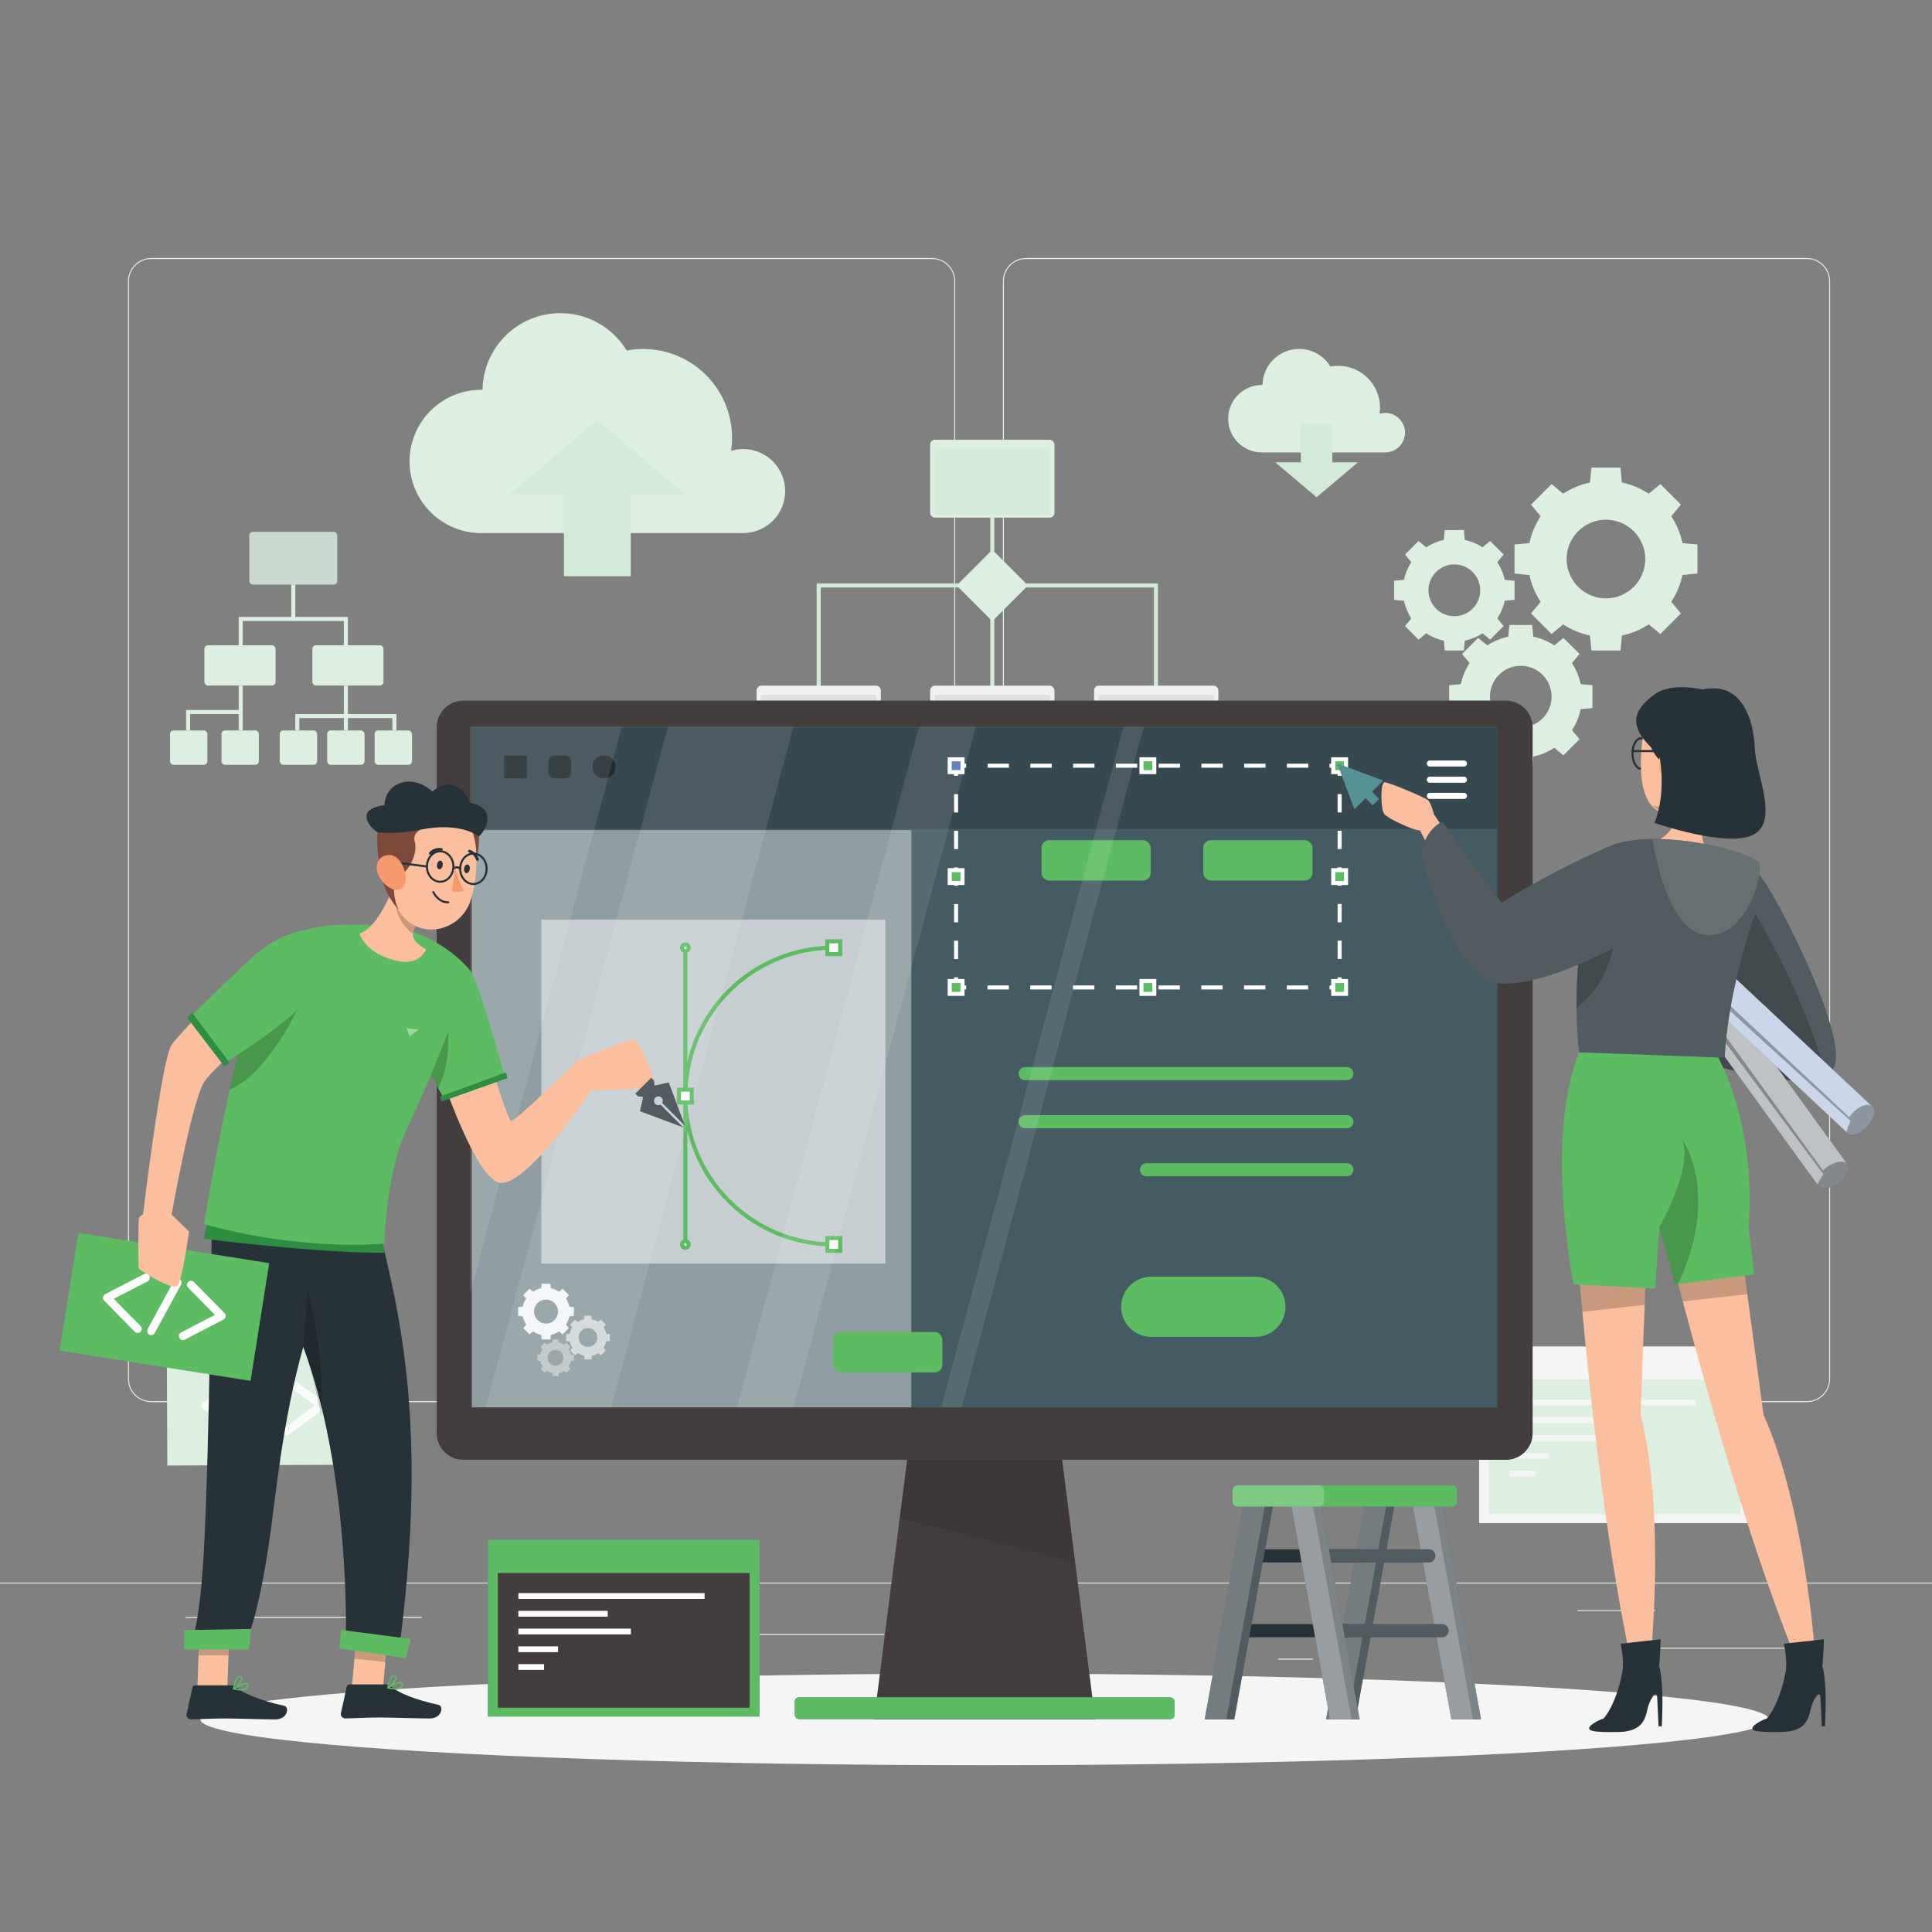 <?xml version="1.0" encoding="UTF-8"?>
<svg id="Layer_1" data-name="Layer 1" xmlns="http://www.w3.org/2000/svg" viewBox="0 0 694 694">
  <rect x="0" y="0" width="694" height="694" fill="#808080" stroke="none"/>
  <defs>
    <style>
      .cls-1, .cls-2 {
        opacity: .1;
      }

      .cls-3 {
        fill: #ebebeb;
      }

      .cls-4 {
        fill: #f7996e;
      }

      .cls-5 {
        fill: #f5f5f5;
      }

      .cls-6 {
        fill: #fbbf9e;
      }

      .cls-7 {
        fill: #fafbfb;
      }

      .cls-8, .cls-9, .cls-10, .cls-11, .cls-12, .cls-13, .cls-14, .cls-15, .cls-16, .cls-17, .cls-18 {
        fill: #fff;
      }

      .cls-19 {
        fill: #f1f0f0;
      }

      .cls-20 {
        fill: #fbb474;
      }

      .cls-21 {
        fill: #ce7a63;
      }

      .cls-22, .cls-23 {
        fill: #ddefe1;
      }

      .cls-24 {
        fill: #e0e0e0;
      }

      .cls-25 {
        fill: #d3ead8;
      }

      .cls-26 {
        fill: #443d3e;
      }

      .cls-27 {
        fill: #2c8d43;
      }

      .cls-28 {
        fill: #263238;
      }

      .cls-29 {
        fill: #5cbc61;
      }

      .cls-30 {
        fill: #455b64;
      }

      .cls-31, .cls-32, .cls-33 {
        fill: #5dbc62;
      }

      .cls-34, .cls-35 {
        fill: #5274b8;
      }

      .cls-36 {
        stroke: #263238;
        stroke-width: .73px;
      }

      .cls-36, .cls-37, .cls-38, .cls-39, .cls-40, .cls-41, .cls-42, .cls-43 {
        fill: none;
      }

      .cls-36, .cls-37, .cls-43 {
        stroke-linecap: round;
        stroke-linejoin: round;
      }

      .cls-9, .cls-10, .cls-2, .cls-11, .cls-44, .cls-45, .cls-46 {
        isolation: isolate;
      }

      .cls-9, .cls-12, .cls-45 {
        opacity: .2;
      }

      .cls-10, .cls-44 {
        opacity: .3;
      }

      .cls-37 {
        stroke-width: 2.91px;
      }

      .cls-37, .cls-38, .cls-39, .cls-42, .cls-43, .cls-33, .cls-35 {
        stroke: #fff;
      }

      .cls-38 {
        stroke-dasharray: 0 0 7.68 7.68;
      }

      .cls-38, .cls-39, .cls-40, .cls-41, .cls-42, .cls-13, .cls-33, .cls-35 {
        stroke-miterlimit: 10;
        stroke-width: 1.45px;
      }

      .cls-11, .cls-46, .cls-32, .cls-18 {
        opacity: .4;
      }

      .cls-40 {
        stroke: #d3ead8;
      }

      .cls-41, .cls-13 {
        stroke: #5dbc62;
      }

      .cls-42 {
        stroke-dasharray: 0 0 6.58 6.58;
      }

      .cls-43 {
        stroke-width: 2.18px;
      }

      .cls-14 {
        opacity: .6;
      }

      .cls-15 {
        opacity: .5;
      }

      .cls-16 {
        opacity: .9;
      }

      .cls-23 {
        opacity: .8;
      }

      .cls-17 {
        opacity: .7;
      }
    </style>
  </defs>
  <g>
    <rect class="cls-25" x="-9.55" y="568.47" width="726.5" height=".36"/>
    <rect class="cls-25" x="596.03" y="591.86" width="48.13" height=".36"/>
    <rect class="cls-3" x="459.08" y="595.8" width="12.63" height=".36"/>
    <rect class="cls-25" x="566.69" y="578.36" width="27.89" height=".36"/>
    <rect class="cls-3" x="66.67" y="580.81" width="62.76" height=".36"/>
    <rect class="cls-3" x="142.37" y="580.81" width="9.2" height=".36"/>
    <rect class="cls-3" x="181.48" y="586.94" width="136.11" height=".36"/>
    <path class="cls-22" d="M334.83,503.67H54.26c-4.57,0-8.29-3.72-8.29-8.29V100.98c0-4.57,3.72-8.29,8.29-8.29H334.83c4.57,0,8.29,3.72,8.29,8.29V495.37c0,4.57-3.72,8.29-8.29,8.29ZM54.26,93.05c-4.37,0-7.93,3.56-7.93,7.93V495.37c0,4.37,3.56,7.93,7.93,7.93H334.83c4.37,0,7.93-3.56,7.93-7.93V100.98c0-4.37-3.56-7.93-7.93-7.93H54.26Z"/>
    <path class="cls-22" d="M649.11,503.67H368.54c-4.57,0-8.29-3.72-8.29-8.29V100.98c0-4.57,3.72-8.29,8.29-8.29h280.57c4.57,0,8.29,3.72,8.29,8.29V495.37c0,4.57-3.72,8.29-8.29,8.29ZM368.54,93.05c-4.37,0-7.93,3.56-7.93,7.93V495.37c0,4.37,3.56,7.93,7.93,7.93h280.57c4.37,0,7.93-3.56,7.93-7.93V100.98c0-4.37-3.56-7.93-7.93-7.93H368.54Z"/>
  </g>
  <g>
    <g>
      <path class="cls-22" d="M504.71,155.43c0-3.92-3.18-7.11-7.11-7.11-.71,0-1.39,.11-2.04,.3,.1-.71,.16-1.44,.16-2.18,0-8.31-6.74-15.05-15.05-15.05-.95,0-1.87,.09-2.77,.26-2.31-3.78-6.47-6.32-11.23-6.32-7.2,0-13.05,5.79-13.16,12.97-.07,0-.15-.01-.22-.01-6.69,0-12.12,5.43-12.12,12.12s5.43,12.12,12.12,12.12h44.5c3.83-.12,6.91-3.25,6.91-7.11Z"/>
      <polygon class="cls-25" points="478.59 166.07 478.59 152.21 467.29 152.21 467.29 166.07 458.09 166.07 472.94 178.61 487.79 166.07 478.59 166.07"/>
    </g>
    <g>
      <path class="cls-22" d="M282.04,176.39c0-8.33-6.76-15.09-15.09-15.09-1.51,0-2.96,.23-4.33,.64,.22-1.51,.34-3.06,.34-4.63,0-17.65-14.31-31.95-31.95-31.95-2.01,0-3.98,.19-5.89,.55-4.91-8.04-13.74-13.42-23.85-13.42-15.3,0-27.71,12.29-27.94,27.54-.16,0-.31-.02-.47-.02-14.22,0-25.74,11.52-25.74,25.74s11.52,25.74,25.74,25.74h94.53l-.02-.02c8.14-.23,14.67-6.88,14.67-15.07Z"/>
      <polygon class="cls-25" points="202.58 177.56 202.58 206.98 226.58 206.98 226.58 177.56 246.11 177.56 214.58 150.91 183.04 177.56 202.58 177.56"/>
    </g>
    <g>
      <polyline class="cls-40" points="294.08 249.87 294.08 210.31 415.24 210.31 415.24 249.47"/>
      <line class="cls-40" x1="356.45" y1="173.03" x2="356.45" y2="249.76"/>
      <g>
        <rect class="cls-22" x="334.12" y="157.95" width="44.66" height="27.98" rx="1.72" ry="1.72"/>
        <rect class="cls-25" x="335.66" y="161.24" width="41.58" height="23.57" rx=".61" ry=".61"/>
      </g>
      <g>
        <path class="cls-19" d="M273.48,246.29h41.21c.95,0,1.72,.77,1.72,1.72v24.53c0,.95-.77,1.72-1.72,1.72h-41.21c-.95,0-1.72-.77-1.72-1.72v-24.53c0-.95,.77-1.72,1.72-1.72Z"/>
        <rect class="cls-24" x="273.29" y="249.57" width="41.58" height="23.57" rx=".61" ry=".61"/>
      </g>
      <g>
        <rect class="cls-19" x="334.12" y="246.29" width="44.66" height="27.98" rx="1.72" ry="1.72"/>
        <rect class="cls-24" x="335.66" y="249.57" width="41.58" height="23.57" rx=".61" ry=".61"/>
      </g>
      <g>
        <rect class="cls-19" x="393" y="246.29" width="44.66" height="27.98" rx="1.72" ry="1.72"/>
        <rect class="cls-24" x="394.55" y="249.57" width="41.58" height="23.57" rx=".61" ry=".61"/>
      </g>
      <rect class="cls-22" x="347.38" y="201.24" width="18.14" height="18.14" rx="1.17" ry="1.17" transform="translate(-44.31 313.65) rotate(-45)"/>
    </g>
    <g>
      <rect class="cls-23" x="89.55" y="191.05" width="31.6" height="18.94" rx="1.27" ry="1.27"/>
      <rect class="cls-22" x="73.42" y="231.79" width="25.56" height="14.46" rx="1.27" ry="1.27"/>
      <rect class="cls-22" x="112.2" y="231.79" width="25.56" height="14.46" rx="1.27" ry="1.27"/>
      <g>
        <rect class="cls-22" x="100.5" y="262.38" width="13.42" height="12.35" rx="1.27" ry="1.27"/>
        <rect class="cls-22" x="117.53" y="262.38" width="13.42" height="12.35" rx="1.27" ry="1.27"/>
        <rect class="cls-22" x="134.57" y="262.38" width="13.42" height="12.35" rx="1.27" ry="1.27"/>
      </g>
      <rect class="cls-22" x="61.07" y="262.38" width="13.42" height="12.35" rx="1.27" ry="1.27"/>
      <rect class="cls-22" x="79.56" y="262.38" width="13.42" height="12.35" rx="1.27" ry="1.27"/>
      <g>
        <polygon class="cls-22" points="123.51 231.79 124.97 231.79 124.97 221.62 106.08 221.62 106.08 209.99 104.63 209.99 104.63 221.62 85.74 221.62 85.74 231.79 87.19 231.79 87.19 223.07 123.51 223.07 123.51 231.79"/>
        <polygon class="cls-22" points="85.74 255.04 66.85 255.04 66.85 262.3 68.3 262.3 68.3 256.49 85.74 256.49 85.74 262.3 87.19 262.3 87.19 246.32 85.74 246.32 85.74 255.04"/>
        <polygon class="cls-22" points="124.97 256.49 124.97 246.32 123.51 246.32 123.51 256.49 106.08 256.49 106.08 262.3 107.53 262.3 107.53 257.94 123.51 257.94 123.51 262.3 124.97 262.3 124.97 257.94 140.95 257.94 140.95 262.3 142.4 262.3 142.4 256.49 124.97 256.49"/>
      </g>
    </g>
    <g>
      <path class="cls-22" d="M544.03,195.6v10.44l5.37,.51c.73,3.5,2.11,6.75,4.01,9.64l-3.45,4.17,7.38,7.38,4.17-3.45c2.89,1.9,6.14,3.28,9.64,4.01l.51,5.37h10.44l.51-5.38c3.5-.73,6.75-2.11,9.64-4.01l4.17,3.45,7.38-7.38-3.45-4.17c1.9-2.89,3.28-6.14,4.01-9.64l5.38-.51v-10.44l-5.38-.51c-.73-3.5-2.11-6.75-4.01-9.64l3.45-4.17-7.38-7.38-4.17,3.45c-2.89-1.9-6.14-3.28-9.64-4.01l-.51-5.37h-10.44l-.51,5.37c-3.5,.73-6.75,2.11-9.64,4.01l-4.17-3.45-7.38,7.38,3.45,4.17c-1.9,2.89-3.28,6.14-4.01,9.64l-5.37,.51Zm32.85-8.91c7.8,0,14.13,6.33,14.13,14.13s-6.33,14.13-14.13,14.13-14.13-6.33-14.13-14.13,6.33-14.13,14.13-14.13Z"/>
      <path class="cls-22" d="M550.77,271.76c2.74-.57,5.29-1.66,7.56-3.14l3.27,2.71,5.78-5.78-2.71-3.27c1.49-2.26,2.57-4.81,3.14-7.55l4.21-.4v-8.18l-4.21-.4c-.57-2.74-1.66-5.29-3.14-7.56l2.71-3.27-5.78-5.78-3.27,2.71c-2.26-1.49-4.81-2.57-7.56-3.14l-.4-4.21h-8.18l-.4,4.21c-2.74,.57-5.29,1.66-7.55,3.14l-3.27-2.71-5.78,5.78,2.71,3.27c-1.49,2.26-2.57,4.81-3.14,7.56l-4.21,.4v8.18l4.21,.4c.57,2.74,1.66,5.29,3.14,7.56l-2.71,3.27,5.78,5.78,3.27-2.71c2.26,1.49,4.81,2.57,7.55,3.14l.4,4.21h8.18l.4-4.21Zm-15.56-21.53c0-6.11,4.96-11.07,11.07-11.07s11.07,4.96,11.07,11.07-4.96,11.07-11.07,11.07-11.07-4.96-11.07-11.07Z"/>
      <path class="cls-22" d="M532.53,227.49l2.74,2.27,4.86-4.86-2.27-2.74c1.25-1.9,2.16-4.04,2.64-6.35l3.54-.33v-6.87l-3.54-.33c-.48-2.3-1.39-4.44-2.64-6.35l2.27-2.74-4.86-4.86-2.74,2.27c-1.9-1.25-4.04-2.16-6.35-2.64l-.33-3.54h-6.87s-.33,3.54-.33,3.54c-2.3,.48-4.44,1.39-6.35,2.64l-2.74-2.27-4.86,4.86,2.27,2.74c-1.25,1.9-2.16,4.04-2.64,6.35l-3.54,.33v6.87l3.54,.33c.48,2.3,1.39,4.44,2.64,6.35l-2.27,2.74,4.86,4.86,2.74-2.27c1.9,1.25,4.04,2.16,6.35,2.64l.33,3.54h6.87l.33-3.54c2.3-.48,4.44-1.39,6.35-2.64Zm-19.41-15.44c0-5.14,4.16-9.3,9.3-9.3s9.3,4.16,9.3,9.3-4.16,9.3-9.3,9.3-9.3-4.16-9.3-9.3Z"/>
    </g>
    <g>
      <rect class="cls-5" x="531.31" y="483.66" width="97.57" height="63.46"/>
      <rect class="cls-22" x="534.88" y="495.56" width="90.43" height="48.39"/>
      <g>
        <rect class="cls-5" x="542.25" y="502.79" width="66.89" height="2.08"/>
        <rect class="cls-5" x="542.25" y="509.16" width="32.09" height="2.08"/>
        <rect class="cls-5" x="542.25" y="515.54" width="40.42" height="2.08"/>
        <rect class="cls-5" x="542.25" y="521.91" width="14.25" height="2.08"/>
        <rect class="cls-5" x="542.25" y="528.29" width="9.23" height="2.08"/>
      </g>
    </g>
    <g>
      <rect class="cls-22" x="60.02" y="483.46" width="69.43" height="42.82" transform="translate(-2.3 .44) rotate(-.26)"/>
      <g>
        <path class="cls-7" d="M86.55,515.67c-.3,0-.6-.09-.86-.28l-12.67-9.25c-.37-.27-.59-.71-.6-1.17,0-.46,.22-.9,.59-1.17l12.58-9.37c.64-.48,1.55-.34,2.03,.3,.48,.64,.35,1.56-.3,2.03l-11,8.19,11.08,8.09c.65,.47,.79,1.38,.32,2.03-.28,.39-.73,.6-1.17,.6Z"/>
        <path class="cls-7" d="M102.99,515.6c-.44,0-.88-.2-1.17-.58-.48-.64-.35-1.56,.3-2.03l11-8.19-11.08-8.09c-.65-.47-.79-1.38-.32-2.03,.47-.65,1.38-.79,2.03-.32l12.67,9.25c.37,.27,.59,.71,.6,1.17s-.21,.9-.59,1.17l-12.58,9.37c-.26,.19-.56,.29-.87,.29Z"/>
        <path class="cls-7" d="M91.47,515.65c-.16,0-.32-.03-.48-.08-.76-.27-1.16-1.09-.89-1.85l6.53-18.65c.26-.76,1.09-1.16,1.85-.89,.76,.27,1.16,1.09,.89,1.85l-6.53,18.65c-.21,.6-.77,.97-1.37,.97Z"/>
      </g>
    </g>
  </g>
  <ellipse id="_Path_" data-name="&amp;lt;Path&amp;gt;" class="cls-5" cx="353.7" cy="617.64" rx="281.72" ry="16.45"/>
  <g>
    <g>
      <polygon class="cls-28" points="476.31 617.64 486.98 617.64 501.51 537.37 490.84 537.37 476.31 617.64"/>
      <polygon class="cls-12" points="476.31 617.64 486.98 617.64 501.51 537.37 490.84 537.37 476.31 617.64"/>
      <polygon class="cls-12" points="476.31 617.64 484.07 617.64 498.6 537.37 490.84 537.37 476.31 617.64"/>
    </g>
    <path class="cls-28" d="M446.24,561.25h42.71c1.3,0,2.36-1.06,2.36-2.36h0c0-1.3-1.06-2.36-2.36-2.36h-42.71c-1.3,0-2.36,1.06-2.36,2.36h0c0,1.3,1.06,2.36,2.36,2.36Z"/>
    <path class="cls-28" d="M441.5,588.13h42.71c1.3,0,2.36-1.06,2.36-2.36h0c0-1.3-1.06-2.36-2.36-2.36h-42.71c-1.3,0-2.36,1.06-2.36,2.36h0c0,1.3,1.06,2.36,2.36,2.36Z"/>
    <g>
      <polygon class="cls-28" points="432.72 617.64 443.39 617.64 457.92 537.37 447.25 537.37 432.72 617.64"/>
      <polygon class="cls-12" points="432.72 617.64 443.39 617.64 457.92 537.37 447.25 537.37 432.72 617.64"/>
      <polygon class="cls-12" points="432.72 617.64 440.48 617.64 455.01 537.37 447.25 537.37 432.72 617.64"/>
    </g>
    <g>
      <polygon class="cls-28" points="532.02 617.64 521.35 617.64 506.82 537.37 517.49 537.37 532.02 617.64"/>
      <polygon class="cls-18" points="532.02 617.64 521.35 617.64 506.82 537.37 517.49 537.37 532.02 617.64"/>
      <polygon class="cls-12" points="529.11 617.64 521.35 617.64 506.82 537.37 514.58 537.37 529.11 617.64"/>
    </g>
    <path class="cls-28" d="M513.26,561.25h-42.71c-1.3,0-2.36-1.06-2.36-2.36h0c0-1.3,1.06-2.36,2.36-2.36h42.71c1.3,0,2.36,1.06,2.36,2.36h0c0,1.3-1.06,2.36-2.36,2.36Z"/>
    <path class="cls-28" d="M518.01,588.13h-42.71c-1.3,0-2.36-1.06-2.36-2.36h0c0-1.3,1.06-2.36,2.36-2.36h42.71c1.3,0,2.36,1.06,2.36,2.36h0c0,1.3-1.06,2.36-2.36,2.36Z"/>
    <path class="cls-12" d="M513.26,561.25h-42.71c-1.3,0-2.36-1.06-2.36-2.36h0c0-1.3,1.06-2.36,2.36-2.36h42.71c1.3,0,2.36,1.06,2.36,2.36h0c0,1.3-1.06,2.36-2.36,2.36Z"/>
    <path class="cls-12" d="M518.01,588.13h-42.71c-1.3,0-2.36-1.06-2.36-2.36h0c0-1.3,1.06-2.36,2.36-2.36h42.71c1.3,0,2.36,1.06,2.36,2.36h0c0,1.3-1.06,2.36-2.36,2.36Z"/>
    <g>
      <polygon class="cls-28" points="488.43 617.64 477.76 617.64 463.23 537.37 473.9 537.37 488.43 617.64"/>
      <polygon class="cls-18" points="488.43 617.64 477.76 617.64 463.23 537.37 473.9 537.37 488.43 617.64"/>
      <polygon class="cls-12" points="485.52 617.64 477.76 617.64 463.23 537.37 470.99 537.37 485.52 617.64"/>
    </g>
    <g>
      <path class="cls-31" d="M444.5,533.54h77.15c.95,0,1.72,.77,1.72,1.72v4.21c0,.95-.77,1.72-1.72,1.72h-77.15c-.95,0-1.72-.77-1.72-1.72v-4.21c0-.95,.77-1.72,1.72-1.72Z"/>
      <path class="cls-12" d="M444.5,533.54h29.33c.95,0,1.72,.77,1.72,1.72v4.21c0,.95-.77,1.72-1.72,1.72h-29.33c-.95,0-1.72-.77-1.72-1.72v-4.21c0-.95,.77-1.72,1.72-1.72Z"/>
    </g>
  </g>
  <g>
    <g>
      <rect class="cls-34" x="175.27" y="553.14" width="97.57" height="63.46"/>
      <rect class="cls-31" x="175.27" y="553.14" width="97.57" height="63.46"/>
    </g>
    <rect class="cls-26" x="178.84" y="565.04" width="90.43" height="48.39"/>
    <g>
      <rect class="cls-8" x="186.21" y="572.27" width="66.89" height="2.08"/>
      <rect class="cls-8" x="186.21" y="578.64" width="32.09" height="2.08"/>
      <rect class="cls-8" x="186.21" y="585.02" width="40.42" height="2.08"/>
      <rect class="cls-8" x="186.21" y="591.39" width="14.25" height="2.08"/>
      <rect class="cls-8" x="186.21" y="597.77" width="9.23" height="2.08"/>
    </g>
  </g>
  <g>
    <g>
      <polygon class="cls-26" points="393.41 617.64 313.98 617.64 327.43 512.05 379.96 512.05 393.41 617.64"/>
      <polygon class="cls-2" points="386.23 561.25 323.19 545.4 327.44 512.05 379.96 512.05 386.23 561.25"/>
    </g>
    <g>
      <path class="cls-34" d="M540.94,251.69H166.45c-5.29,0-9.58,4.29-9.58,9.58v253.52c0,5.29,4.29,9.58,9.58,9.58h374.49c5.29,0,9.58-4.29,9.58-9.58v-253.52c0-5.29-4.29-9.58-9.58-9.58Z"/>
      <path class="cls-26" d="M540.94,251.69H166.45c-5.29,0-9.58,4.29-9.58,9.58v253.52c0,5.29,4.29,9.58,9.58,9.58h374.49c5.29,0,9.58-4.29,9.58-9.58v-253.52c0-5.29-4.29-9.58-9.58-9.58Z"/>
    </g>
    <rect class="cls-30" x="169.48" y="261.07" width="368.44" height="244.47"/>
    <g>
      <rect class="cls-34" x="285.49" y="609.71" width="136.42" height="7.81" rx="1.51" ry="1.51"/>
      <rect class="cls-31" x="285.49" y="609.71" width="136.42" height="7.81" rx="1.51" ry="1.51"/>
    </g>
    <g>
      <rect class="cls-45" x="169.48" y="261.31" width="368.44" height="36.44"/>
      <rect class="cls-18" x="169.48" y="298.18" width="157.89" height="207.37"/>
      <g>
        <g>
          <polyline class="cls-39" points="481.22 351.07 481.22 354.71 477.59 354.71"/>
          <line class="cls-38" x1="469.91" y1="354.71" x2="350.91" y2="354.71"/>
          <polyline class="cls-39" points="347.07 354.71 343.44 354.71 343.44 351.07"/>
          <line class="cls-42" x1="343.44" y1="344.49" x2="343.44" y2="281.97"/>
          <polyline class="cls-39" points="343.44 278.68 343.44 275.05 347.07 275.05"/>
          <line class="cls-38" x1="354.75" y1="275.05" x2="473.75" y2="275.05"/>
          <polyline class="cls-39" points="477.59 275.05 481.22 275.05 481.22 278.68"/>
          <line class="cls-42" x1="481.22" y1="285.26" x2="481.22" y2="347.78"/>
        </g>
        <g>
          <rect class="cls-33" x="478.91" y="272.75" width="4.61" height="4.61"/>
          <rect class="cls-33" x="478.91" y="352.4" width="4.61" height="4.61"/>
          <rect class="cls-35" x="341.14" y="272.75" width="4.61" height="4.61"/>
          <rect class="cls-33" x="341.14" y="352.4" width="4.61" height="4.61"/>
        </g>
        <g>
          <rect class="cls-33" x="410.03" y="272.75" width="4.61" height="4.61"/>
          <rect class="cls-33" x="410.03" y="352.4" width="4.61" height="4.61"/>
        </g>
        <g>
          <rect class="cls-33" x="478.91" y="312.57" width="4.61" height="4.61"/>
          <rect class="cls-33" x="341.14" y="312.57" width="4.61" height="4.61"/>
        </g>
      </g>
      <rect class="cls-31" x="432.24" y="301.8" width="39.22" height="14.51" rx="2.75" ry="2.75"/>
      <rect class="cls-31" x="374.12" y="301.8" width="39.22" height="14.51" rx="2.75" ry="2.75"/>
      <rect class="cls-31" x="299.29" y="478.47" width="39.22" height="14.51" rx="2.75" ry="2.75"/>
      <g>
        <line class="cls-43" x1="513.61" y1="274.26" x2="525.87" y2="274.26"/>
        <line class="cls-43" x1="513.61" y1="280.08" x2="525.87" y2="280.08"/>
        <line class="cls-43" x1="513.61" y1="285.89" x2="525.87" y2="285.89"/>
      </g>
      <rect class="cls-15" x="194.46" y="330.32" width="123.58" height="123.58"/>
      <g>
        <line class="cls-41" x1="246.19" y1="340.43" x2="246.19" y2="447.02"/>
        <path class="cls-41" d="M299.49,447.02h0c-29.43,0-53.3-23.86-53.3-53.3h0c0-29.44,23.86-53.3,53.3-53.3h0"/>
        <rect class="cls-13" x="297.19" y="338.13" width="4.61" height="4.61"/>
        <rect class="cls-13" x="297.19" y="444.72" width="4.61" height="4.61"/>
        <rect class="cls-13" x="243.89" y="391.42" width="4.61" height="4.61"/>
        <path class="cls-13" d="M247.39,340.43c0,.66-.53,1.19-1.19,1.19s-1.19-.53-1.19-1.19,.53-1.19,1.19-1.19,1.19,.53,1.19,1.19Z"/>
        <path class="cls-13" d="M247.39,447.02c0,.66-.53,1.19-1.19,1.19s-1.19-.53-1.19-1.19,.53-1.19,1.19-1.19,1.19,.53,1.19,1.19Z"/>
      </g>
      <path class="cls-31" d="M450.95,480.23h-37.41c-5.97,0-10.81-4.84-10.81-10.81h0c0-5.97,4.84-10.81,10.81-10.81h37.41c5.97,0,10.81,4.84,10.81,10.81h0c0,5.97-4.84,10.81-10.81,10.81Z"/>
      <path class="cls-31" d="M483.82,388.03h-115.57c-1.3,0-2.36-1.06-2.36-2.36h0c0-1.3,1.06-2.36,2.36-2.36h115.57c1.3,0,2.36,1.06,2.36,2.36h0c0,1.3-1.06,2.36-2.36,2.36Z"/>
      <path class="cls-31" d="M483.82,405.29h-115.57c-1.3,0-2.36-1.06-2.36-2.36h0c0-1.3,1.06-2.36,2.36-2.36h115.57c1.3,0,2.36,1.06,2.36,2.36h0c0,1.3-1.06,2.36-2.36,2.36Z"/>
      <path class="cls-31" d="M483.82,422.55h-71.98c-1.3,0-2.36-1.06-2.36-2.36h0c0-1.3,1.06-2.36,2.36-2.36h71.98c1.3,0,2.36,1.06,2.36,2.36h0c0,1.3-1.06,2.36-2.36,2.36Z"/>
      <g>
        <rect class="cls-46" x="181.12" y="271.41" width="8.16" height="8.16"/>
        <rect class="cls-46" x="196.99" y="271.41" width="8.16" height="8.16" rx="2.09" ry="2.09"/>
        <rect class="cls-46" x="212.87" y="271.41" width="8.16" height="8.16" rx="3.74" ry="3.74"/>
      </g>
      <g>
        <path class="cls-16" d="M206.15,472.72v-3.18l-1.64-.15c-.22-1.07-.64-2.06-1.22-2.94l1.05-1.27-2.25-2.25-1.27,1.05c-.88-.58-1.87-1-2.94-1.22l-.15-1.64h-3.18l-.15,1.64c-1.07,.22-2.06,.64-2.94,1.22l-1.27-1.05-2.25,2.25,1.05,1.27c-.58,.88-1,1.87-1.22,2.94l-1.64,.15v3.18l1.64,.15c.22,1.07,.64,2.06,1.22,2.94l-1.05,1.27,2.25,2.25,1.27-1.05c.88,.58,1.87,1,2.94,1.22l.15,1.64h3.18l.15-1.64c1.07-.22,2.06-.64,2.94-1.22l1.27,1.05,2.25-2.25-1.05-1.27c.58-.88,1-1.87,1.22-2.94l1.64-.15Zm-10.01,2.72c-2.38,0-4.31-1.93-4.31-4.31s1.93-4.31,4.31-4.31,4.31,1.93,4.31,4.31-1.93,4.31-4.31,4.31Z"/>
        <path class="cls-14" d="M219.05,481.7v-2.49l-1.28-.12c-.17-.84-.5-1.61-.96-2.3l.82-1-1.76-1.76-1,.82c-.69-.45-1.47-.78-2.3-.96l-.12-1.28h-2.49l-.12,1.28c-.84,.17-1.61,.5-2.3,.96l-1-.82-1.76,1.76,.82,1c-.45,.69-.78,1.47-.96,2.3l-1.28,.12v2.49l1.28,.12c.17,.84,.5,1.61,.96,2.3l-.82,1,1.76,1.76,1-.82c.69,.45,1.47,.78,2.3,.96l.12,1.28h2.49l.12-1.28c.84-.17,1.61-.5,2.3-.96l1,.82,1.76-1.76-.82-1c.45-.69,.78-1.47,.96-2.3l1.28-.12Zm-7.85,2.13c-1.86,0-3.38-1.51-3.38-3.38s1.51-3.38,3.38-3.38,3.38,1.51,3.38,3.38-1.51,3.38-3.38,3.38Z"/>
        <path class="cls-18" d="M206.15,488.78v-2.09l-1.08-.1c-.15-.7-.42-1.35-.8-1.93l.69-.84-1.48-1.48-.84,.69c-.58-.38-1.23-.66-1.93-.8l-.1-1.08h-2.09l-.1,1.08c-.7,.15-1.35,.42-1.93,.8l-.84-.69-1.48,1.48,.69,.84c-.38,.58-.66,1.23-.8,1.93l-1.08,.1v2.09s1.08,.1,1.08,.1c.15,.7,.42,1.35,.8,1.93l-.69,.84,1.48,1.48,.84-.69c.58,.38,1.23,.66,1.93,.8l.1,1.08h2.09l.1-1.08c.7-.15,1.35-.42,1.93-.8l.84,.69,1.48-1.48-.69-.84c.38-.58,.66-1.23,.8-1.93l1.08-.1Zm-6.59,1.79c-1.57,0-2.83-1.27-2.83-2.83s1.27-2.83,2.83-2.83,2.83,1.27,2.83,2.83-1.27,2.83-2.83,2.83Z"/>
      </g>
    </g>
    <g>
      <g>
        <polygon class="cls-34" points="480.37 274.23 486.53 290.7 496.84 280.39 480.37 274.23"/>
        <rect class="cls-34" x="490.06" y="281.94" width="3.25" height="7.22" transform="translate(-57.9 431.31) rotate(-45)"/>
      </g>
      <polygon class="cls-32" points="496.84 280.39 480.37 274.23 486.53 290.7 490.54 286.69 493.09 289.25 495.39 286.95 492.84 284.4 496.84 280.39"/>
    </g>
    <g class="cls-1">
      <polygon class="cls-8" points="223.37 261.07 168.76 465.11 168.76 261.07 223.37 261.07"/>
      <polygon class="cls-8" points="284.99 261.07 219.56 505.54 174.49 505.54 239.9 261.07 284.99 261.07"/>
      <polygon class="cls-8" points="350.52 261.07 285.09 505.54 264.7 505.54 330.13 261.07 350.52 261.07"/>
      <polygon class="cls-8" points="410.86 261.07 345.43 505.54 338.14 505.54 403.57 261.07 410.86 261.07"/>
    </g>
  </g>
  <g>
    <g>
      <path class="cls-28" d="M632.53,315.01c5.16,5.95,31.4,56.5,26.32,68.3-5.07,11.8-47.12-1.8-47.12-1.8l2.51-16.65s16.34,.57,17.9-.97c1.56-1.55-22.1-25.19-22.1-25.19l22.48-23.69Z"/>
      <g class="cls-45">
        <path class="cls-8" d="M658.86,383.31c-.58,1.35-1.64,2.37-3.07,3.11-.01,0-.03,.01-.04,.03-.26,.13-.55,.26-.84,.38-.03,.01-.07,.03-.12,.04-.25,.1-.52,.2-.8,.28-1.09,.36-2.31,.61-3.63,.76-.35,.04-.7,.07-1.06,.1-.52,.04-1.05,.07-1.58,.09-.45,.01-.92,.03-1.38,.03-14.09,.01-34.6-6.61-34.6-6.61l2.51-16.67s16.33,.58,17.9-.97c.38-.38-.74-2.06-2.64-4.4t-.03-.03c-4.62-5.68-13.88-15.14-17.7-19.01-1.08-1.09-1.73-1.74-1.73-1.74l22.48-23.68c5.16,5.94,31.4,56.49,26.33,68.31Z"/>
      </g>
    </g>
    <path class="cls-45" d="M655.79,386.42s-.03,.01-.04,.03c-.26,.13-.55,.26-.84,.38-.03,.01-.07,.03-.12,.04-.25,.1-.52,.2-.8,.28-1.09,.36-2.31,.61-3.63,.76-.35,.04-.7,.07-1.06,.1-.52,.04-1.05,.07-1.58,.09-.45,.01-.92,.03-1.38,.03-14.09,.01-34.6-6.61-34.6-6.61l2.51-16.67s18.39,1.55,19.96,0c.03-.03,.03-.04,.04-.07,.29-.61-1.74-2.67-4.75-5.3t-.03-.03c-4.62-5.68-13.88-15.14-17.7-19.01l10.64-11.36,8.09-.87s17.87,28.93,25.28,58.22Z"/>
    <g>
      <path class="cls-28" d="M579.52,313.35c-2.91,2.11-4.35,5.11-3.2,6.68l76.78,105.86c1.15,1.58,4.43,1.15,7.35-.97,2.91-2.11,4.34-5.11,3.2-6.68l-76.78-105.86c-1.15-1.58-4.44-1.15-7.35,.97Z"/>
      <path class="cls-17" d="M586.86,312.38l76.78,105.86c1.14,1.58-.29,4.57-3.2,6.68-2.92,2.12-6.2,2.54-7.34,.96l-76.78-105.86c-.63-.87-.48-2.17,.28-3.52,.35-.63,.84-1.29,1.46-1.9,.42-.43,.92-.86,1.46-1.26,2.91-2.11,6.2-2.54,7.34-.96Z"/>
      <path class="cls-44" d="M663.64,418.24c1.14,1.58-.29,4.57-3.2,6.68-2.92,2.12-6.2,2.54-7.34,.96-.63-.87,.95-2.18,1.87-4.09l-78.37-105.29c.35-.63,.84-1.29,1.46-1.9l76.79,105.87c.43-.44,.91-.87,1.45-1.27,2.91-2.11,6.2-2.54,7.34-.96Z"/>
    </g>
    <g>
      <path class="cls-34" d="M570.01,310.41c-2.46,2.63-3.3,5.84-1.87,7.17l95.46,89.37c1.42,1.33,4.57,.29,7.03-2.34,2.46-2.63,3.3-5.84,1.87-7.17l-95.46-89.37c-1.42-1.33-4.57-.29-7.03,2.34Z"/>
      <path class="cls-17" d="M577.04,308.07l95.46,89.37c1.42,1.33,.58,4.55-1.87,7.17-2.46,2.63-5.6,3.67-7.03,2.34l-95.46-89.37c-.78-.73-.88-2.04-.39-3.51,.22-.69,.58-1.43,1.07-2.14,.33-.5,.74-1.02,1.19-1.51,2.45-2.62,5.61-3.67,7.03-2.34Z"/>
      <path class="cls-44" d="M672.5,397.45c1.42,1.33,.58,4.55-1.87,7.17-2.46,2.63-5.6,3.67-7.03,2.34-.78-.73,.52-2.33,1.06-4.38l-96.92-88.51c.22-.69,.58-1.43,1.07-2.14l95.47,89.38c.34-.51,.73-1.03,1.18-1.52,2.45-2.62,5.61-3.67,7.03-2.34Z"/>
    </g>
    <path class="cls-6" d="M592.95,595.64l-7.28,.12c-7.4-34.74-12.63-77.74-15.88-110.17-.51-5.09-.97-9.89-1.38-14.38-.19-2.14-.38-4.18-.55-6.16-.87-9.75-1.47-17.48-1.83-22.26-.26-3.49-.39-5.41-.39-5.41h26.3l-.25,6.7-.81,22.11-.09,2.53-.55,14.6-.92,24.86c9.02,35,3.63,87.46,3.63,87.46Z"/>
    <path class="cls-6" d="M651.94,593.78l-7.16,1.35c-14.34-35.85-27.81-81.75-36.57-113.81-1.35-4.97-2.6-9.62-3.72-13.83-.06-.22-.1-.42-.16-.62-2.21-8.37-3.91-15.04-4.97-19.27-.81-3.31-1.26-5.13-1.26-5.13l25.92-4.48,1.47,10.9,2.16,16.01,.42,3.14,1.47,10.91,3.94,29.26c14.85,32.95,18.47,85.57,18.47,85.57Z"/>
    <path class="cls-45" d="M627.65,464.9l-23.16,2.59c-.06-.22-.1-.42-.16-.62-2.21-8.37-3.91-15.04-4.97-19.27l26.12,1.29,2.16,16.01Z"/>
    <path class="cls-45" d="M591.69,444.08l-.81,22.11-.09,2.53-22.38,2.48c-.19-2.14-.38-4.18-.55-6.16-.87-9.75-1.47-17.48-1.83-22.26l25.66,1.29Z"/>
    <path class="cls-28" d="M571.46,619.79c1.35-1.1,2.9-1.94,4.56-2.48h0s4.95-4.91,7.34-19.71l6.49-1.69c2.26-.55,4.61,.37,5.9,2.3,.18,.26,.32,.55,.41,.85,.33,1.59,.57,3.19,.69,4.81,.65,5.01,.09,16.25,.09,16.25h-1.17l-.47-10.2c-.17-3.46-2.82,.6-3.58,4.33-.76,3.73-2.37,7.7-9.96,7.89-8.86,.17-12.53-.17-10.3-2.34Z"/>
    <path class="cls-28" d="M595.97,598.33c.43-3.46,.56-9.48,.56-9.48l-14.41,1.6s1.74,6.85,.31,11.99c7.26-1.9,13.55-4.1,13.55-4.1Z"/>
    <path class="cls-28" d="M630.1,619.79c1.35-1.1,2.9-1.94,4.56-2.48h0s4.95-4.91,7.34-19.71l6.49-1.69c2.26-.55,4.61,.37,5.9,2.3,.18,.26,.32,.55,.41,.85,.33,1.59,.57,3.19,.69,4.81,.65,5.01,.09,16.25,.09,16.25h-1.17l-.47-10.2c-.17-3.46-2.82,.6-3.58,4.33-.76,3.73-2.37,7.7-9.96,7.89-8.86,.17-12.53-.17-10.3-2.34Z"/>
    <path class="cls-28" d="M654.61,598.33c.43-3.46,.56-9.48,.56-9.48l-14.41,1.6s1.74,6.85,.31,11.99c7.26-1.9,13.55-4.1,13.55-4.1Z"/>
    <path class="cls-29" d="M630.15,457.77l-27.42,3.5-1.06,.13-5.64-20.66-1.48,22.14-29.38-1.54c-13.09-76.82,9.28-94.97,9.28-94.97l39.86,8.02c18.05,30.68,13.76,66.35,13.76,66.35l2.08,17.03Z"/>
    <g>
      <path class="cls-36" d="M592.4,270.66c0,3.02-1.34,5.46-2.99,5.46s-2.99-2.44-2.99-5.46,1.34-5.46,2.99-5.46,2.99,2.44,2.99,5.46Z"/>
      <path class="cls-6" d="M612.09,288.96c-.11,.09-.23,.19-.35,.25-1.61,1.15-3.46,2.24-5.57,2.72-5.89,1.36-9.91,.55-12.53-2.11h-.01c-3.68-4-4.6-11.07-4.08-19.61,.23-3.92,.79-7.32,1.87-9.97,.01-.03,.01-.12,.03-.15,.05-.11,.09-.26,.15-.36,1.61-3.7,4.29-6.1,8.56-7.11,1.48-.35,3.16-.54,5.05-.57,16.65-.17,19.65,27.4,6.89,36.91Z"/>
      <path class="cls-45" d="M611.74,289.21c-1.61,1.15-3.46,2.01-5.57,2.49-5.89,1.36-9.91,.36-12.53-2.34,2.89,.64,6.78,.88,10.56-.87,2.38-1.09,5.03-.53,7.54,.72Z"/>
      <path class="cls-6" d="M613.43,304.25c1.03,4.74-5.11,6.67-5.11,6.67-10.04-4.29-11.91-9.63-11.91-9.63,8.38-4.37,5.95-16.73,5.95-16.73l1.7,.84,11.96,2.34s-3.32,6.37-3.76,7.82c0,.01-.01,.03-.01,.04-2.25,7.59,1.17,8.64,1.17,8.64Z"/>
      <path class="cls-28" d="M591.41,260.13s-.92,11.68,10.15,16.69c0,0,4.75,12.13,11.75,12.3,9.54,.23,17.94-13.34,14.64-27.15-4.28-17.92-31.43-19.38-36.53-1.84Z"/>
      <path class="cls-20" d="M595.95,273.47c0-1.82,1.47-4.88,4.3-4.47,2.93,.43,4.55,7.65-2.65,9.27-1.03,.23-1.66-1-1.65-4.8Z"/>
      <path class="cls-28" d="M611.74,247.72s-11.14-2.82-17.3,1.66c-7.19,5.23-9.92,10.64-1.4,19.04,0,0,18.7-6.06,24.92-4.78,6.22,1.28,10.66,3.1,10.66,3.1,1.31-12.35-10.66-21.54-16.88-19.02Z"/>
      <path class="cls-28" d="M595.95,270.66s2.98,13.46-1.66,24.93c0,0,26.44,9.17,35.64,4.19,9.2-4.98,.77-21.71,.38-31.36-.38-9.65-4.58-23.9-18.57-20.7-14,3.2-15.79,22.94-15.79,22.94Z"/>
      <line class="cls-36" x1="586.43" y1="269.8" x2="597.6" y2="269.8"/>
    </g>
    <path class="cls-45" d="M602.73,461.27l-1.06,.13-5.64-20.66s12.09-20.65,8.31-31.4c.54,.76,13.56,20.07-1.61,51.93Z"/>
    <g>
      <path class="cls-28" d="M580.09,303.21s13.29-4.74,33.34,1.04c20.04,5.79,20.78,14.32,20.78,14.32,0,0-12.7,28.78-14.7,61.37l-52.22-1.95s-6.23-45.99,12.8-74.78Z"/>
      <path class="cls-9" d="M634.22,318.57s-12.7,28.78-14.7,61.37l-52.22-1.95s-.87-6.41-.96-15.92c-.07-6.64,.23-14.81,1.45-23.38,1.74-12.06,5.33-24.93,12.31-35.48,0,0,13.29-4.74,33.33,1.05,20.05,5.78,20.79,14.31,20.79,14.31Z"/>
    </g>
    <path class="cls-45" d="M579.37,340.65s-2.16,13.25-13.03,21.42c-.07-6.64,.23-14.81,1.45-23.38l11.58,1.96Z"/>
    <path class="cls-6" d="M521.67,302.3l-6.58-9.77s-1.01-4.24-2.28-5.21c-1.27-.97-13.93-6.34-15.45-6.31-1.52,.03-1.52,9.85,0,11.52,1.52,1.67,9.5,5.25,11.59,5.61,2.09,.36,1.08,0,1.08,0l5.82,11.61,5.82-7.46Z"/>
    <g>
      <path class="cls-28" d="M580.09,303.21s-18.32,7.21-40.72,21.01l-21.25-28.99s-5.74,1.78-7.85,11.74c0,0,10.92,41.58,25.1,45.7,14.18,4.12,43.99-12.01,43.99-12.01,0,0,8.66-21.67,.73-37.45Z"/>
      <path class="cls-9" d="M580.09,303.21s-18.32,7.21-40.72,21.01l-21.25-28.99s-5.74,1.78-7.85,11.74c0,0,10.92,41.58,25.1,45.7,14.18,4.12,43.99-12.01,43.99-12.01,0,0,8.66-21.67,.73-37.45Z"/>
    </g>
    <g>
      <path class="cls-28" d="M593.53,301.38s4.64,33.18,19.33,34.52c14.69,1.34,21.27-23.17,18.78-26.15-2.49-2.98-21.41-8.6-38.11-8.37Z"/>
      <path class="cls-10" d="M593.53,301.38s4.64,33.18,19.33,34.52c14.69,1.34,21.27-23.17,18.78-26.15-2.49-2.98-21.41-8.6-38.11-8.37Z"/>
    </g>
  </g>
  <g id="_Group_" data-name="&amp;lt;Group&amp;gt;">
    <polygon class="cls-6" points="70.89 606.64 81.65 606.64 82.54 581.71 71.77 581.71 70.89 606.64"/>
    <path class="cls-28" d="M83.14,605.39h-13.07c-.44,0-.82,.31-.92,.74l-2.12,9.58c-.18,.86,.37,1.7,1.22,1.88,.11,.02,.23,.04,.35,.03,4.23-.07,7.31-.33,12.62-.33,3.27,0,13.14,.34,17.66,.34s5.11-4.46,3.26-4.87c-8.29-1.81-14.54-4.31-17.19-6.69-.49-.45-1.14-.7-1.81-.68Z"/>
    <path class="cls-31" d="M83.88,606.88c-.1-.03-.18-.11-.19-.22-.02-.1,.03-.2,.12-.25,.38-.25,3.86-2.38,5.05-1.77,.27,.13,.45,.41,.44,.71,.07,.52-.13,1.04-.53,1.37-.61,.41-1.34,.61-2.07,.55-.95-.03-1.9-.16-2.82-.4Zm.74-.36c1.26,.42,2.63,.36,3.83-.19,.26-.23,.39-.57,.34-.92-.01-.21-.1-.3-.16-.3-.1-.05-.21-.08-.33-.07-1.31,.25-2.56,.75-3.68,1.48Z"/>
    <path class="cls-31" d="M83.81,606.94c-.08-.05-.12-.14-.12-.23,.01-.15,.27-3.24,1.52-4.26,.3-.26,.69-.38,1.08-.33,.4,0,.74,.28,.82,.67,.22,1.14-1.93,3.5-3.04,4.11h-.12s-.09,.04-.14,.04Zm1.72-4.19c-.76,.97-1.2,2.14-1.27,3.37,1.11-.83,2.48-2.63,2.34-3.33-.01-.07-.04-.26-.37-.26h-.12c-.21,0-.42,.08-.57,.22Z"/>
    <polygon class="cls-45" points="71.77 581.73 82.54 581.73 82.07 594.58 71.3 594.58 71.77 581.73"/>
    <polygon class="cls-6" points="126.29 607.45 137.4 608.62 139.48 584.67 128.38 583.5 126.29 607.45"/>
    <path class="cls-28" d="M138.57,605.05h-13.07c-.44,0-.82,.31-.92,.74l-2.12,9.58c-.18,.86,.37,1.7,1.22,1.88,.11,.02,.23,.04,.35,.03,4.23-.07,7.31-.33,12.62-.33,3.27,0,13.14,.34,17.66,.34s5.11-4.46,3.26-4.87c-8.29-1.81-14.54-4.31-17.19-6.69-.49-.45-1.14-.7-1.81-.68Z"/>
    <path class="cls-31" d="M139.31,606.54c-.1-.03-.18-.11-.19-.22-.02-.1,.03-.2,.12-.25,.38-.25,3.86-2.38,5.05-1.77,.27,.13,.45,.41,.44,.71,.07,.52-.13,1.04-.53,1.37-.61,.41-1.34,.61-2.07,.55-.95-.03-1.9-.16-2.82-.4Zm.74-.36c1.26,.42,2.63,.36,3.83-.19,.26-.23,.39-.57,.34-.92-.01-.21-.1-.3-.16-.3-.1-.05-.21-.08-.33-.07-1.31,.25-2.56,.75-3.68,1.48Z"/>
    <path class="cls-31" d="M139.24,606.6c-.08-.05-.12-.14-.12-.23,.01-.15,.27-3.24,1.52-4.26,.3-.26,.69-.38,1.08-.33,.4,0,.74,.28,.82,.67,.22,1.14-1.93,3.5-3.04,4.11h-.12s-.09,.04-.14,.04Zm1.72-4.19c-.76,.97-1.2,2.14-1.27,3.37,1.11-.84,2.48-2.63,2.34-3.33-.01-.07-.04-.26-.37-.26h-.12c-.21,0-.42,.08-.57,.22Z"/>
    <polygon class="cls-45" points="128.38 583.5 139.48 584.67 138.4 597.02 127.29 595.85 128.38 583.5"/>
    <path class="cls-28" d="M76.21,428.14h57.11c5.43,29.65,22.43,69.53,10.23,163.02l-19.33-2.4s1.79-59.06-15.28-104.94c-7.57,26.99-10.06,54.98-12.08,68.88-4.97,34.22-9.84,39.66-9.84,39.66h-19.68s4.02-1.52,5.89-35.15c2.03-36.51,2.91-121.56,2.99-129.06Z"/>
    <polygon class="cls-31" points="145.76 595.66 121.83 592.1 122.56 585.48 147.46 588.74 145.76 595.66"/>
    <polygon class="cls-31" points="89.38 592.51 66.17 592.51 66.17 585.57 90.26 585.12 89.38 592.51"/>
    <path class="cls-45" d="M108.94,483.82c2.52,6.76,4.61,15.21,6.38,24.71,1.6-21.85-4.79-45.03-4.79-45.03l-1.59,20.32Z"/>
    <path class="cls-27" d="M74.59,438.08l-1.3,6.9s39.96,5.17,64.82,5.03l-.86-4.74-62.65-7.19Z"/>
    <path class="cls-6" d="M155.71,378.32s13.83,43.58,23.28,46.43c9.45,2.85,33.49-33.11,33.49-33.11,0,0,21.54-.21,22.51-1.68,.96-1.47-5.6-16.64-7.17-16.67-1.57-.03-20.33,7.06-21.06,8.24s-22.25,21.77-23.3,21.19-9.19-26.51-9.19-26.51l-18.55,2.12Z"/>
    <path class="cls-21" d="M215.22,389.35c.19-.04,.36-.08,.52-.13-.09-.05-.17-.11-.25-.16-.08,.11-.16,.2-.27,.29Z"/>
    <path class="cls-31" d="M147.86,373.29l1.69,3.11,7.87,14.54,1.63,3,22.07-7.67s-9.17-34.26-12.35-37.77l-20.9,24.79Z"/>
    <path class="cls-45" d="M149.55,376.39l7.87,14.54c4.86-9.55,3.45-22.63,3.45-22.63l-11.32,8.08Z"/>
    <g>
      <path class="cls-31" d="M168.76,348.49s-11.6-15.12-33.24-16.13c-21.63-1.02-28.43,1.14-36.33,8.19-11.55,10.31-25.9,99.16-25.9,99.16,0,0,30.22,9.34,64.83,7.05,0,0,.26-24.66,8.06-41.29,15.18-32.33,22.58-56.99,22.58-56.99Z"/>
      <polygon class="cls-11" points="146.02 369.39 150.33 369.82 147.16 372.26 146.02 369.39"/>
    </g>
    <path class="cls-6" d="M129.16,335.36c2.34,6.69,11.04,9.74,15.61,10.12,6.41,.54,8.28-4.48,8.28-4.48,0,0-5.21-2.59-4.69-5.52,.3-1.7,1.11-3.37,2.15-4.97,.54-.85,1.15-1.66,1.78-2.46l-8.35-17.9c-1.87,7.81-7.58,22.72-14.77,25.21Z"/>
    <path class="cls-45" d="M143.6,318.47c-3.99,8.67,1.64,14.72,4.76,17.01,.3-1.7,1.11-3.37,2.15-4.97l-6.91-12.04Z"/>
    <g>
      <g>
        <path class="cls-21" d="M171.62,295.2s2.67,14.76-5.03,20.68c-7.71,5.92-8.49-21.67-8.49-21.67l13.52,.99Z"/>
        <path class="cls-46" d="M171.62,295.2s2.67,14.76-5.03,20.68c-7.71,5.92-8.49-21.67-8.49-21.67l13.52,.99Z"/>
      </g>
      <path class="cls-6" d="M144.08,328.31c3.97,5.38,10.24,6.64,15.59,4.78,3.44-1.19,6.51-3.69,8.35-7.21,.25-.46,.47-.94,.67-1.44,3.62-9.17,4.43-31.55-5.35-30.71-8.01,.68-15.87-1.8-19.96,5.14-1.18,1.96-1.85,4.19-2.01,6.48-.88,10.62-1.89,16.83,2.69,22.97Z"/>
      <path class="cls-28" d="M156.98,310.56c-.18,.84,.23,1.62,.8,1.7,.57,.08,1.11-.56,1.24-1.41,.13-.85-.24-1.62-.8-1.7-.56-.08-1.11,.55-1.24,1.41Z"/>
      <path class="cls-28" d="M166.7,311.94c-.18,.84,.24,1.62,.8,1.7,.56,.08,1.11-.56,1.24-1.41,.13-.85-.24-1.62-.8-1.7-.56-.08-1.12,.6-1.24,1.41Z"/>
      <path class="cls-4" d="M163.55,311.93c.65,2.77,1.68,5.44,3.06,7.93-1.32,.68-2.87,.75-4.24,.19l1.18-8.12Z"/>
      <path class="cls-28" d="M154.42,306.99c.18,.05,.38,0,.52-.13,.9-.93,2.18-1.39,3.47-1.23,.27,.06,.54-.11,.6-.39,.06-.27-.11-.54-.39-.6,0,0,0,0,0,0-1.62-.24-3.26,.31-4.39,1.5-.2,.19-.21,.51-.02,.72,0,0,0,0,0,0,.06,.05,.13,.1,.21,.13Z"/>
      <path class="cls-28" d="M171.35,309.18c.09,.05,.19,.07,.29,.06,.27-.08,.42-.36,.34-.63,0,0,0,0,0-.01-.47-1.58-1.67-2.83-3.23-3.35-.27-.07-.55,.09-.62,.36h0c-.07,.27,.09,.54,.36,.62h0c1.22,.45,2.15,1.45,2.52,2.69,.07,.13,.2,.23,.35,.26Z"/>
      <path class="cls-36" d="M155.63,320.43s1.79,3.84,5.43,3.7"/>
      <g>
        <path class="cls-21" d="M150.99,293.28l.13,4.73c-1.61,.67-2.7,2.32-2.16,4.23,1.14,4.08-1.66,9.97-4.91,12.12,0,0,.07-1.71-1.41-1.44-1.48,.27-1.91,9.18,.5,13.68,0,0-5.14-4.73-6.67-14.27-1.41-8.82-1.17-14.42,.09-18.64l14.43-.41Z"/>
        <path class="cls-46" d="M150.99,293.28l.13,4.73c-1.61,.67-2.7,2.32-2.16,4.23,1.14,4.08-1.66,9.97-4.91,12.12,0,0,.07-1.71-1.41-1.44-1.48,.27-1.91,9.18,.5,13.68,0,0-5.14-4.73-6.67-14.27-1.41-8.82-1.17-14.42,.09-18.64l14.43-.41Z"/>
      </g>
      <path class="cls-28" d="M135.63,298.96s6.05,.93,15.5-.95c14.65-2.91,20.87,2.48,20.87,2.48,0,0,3.48-2.99,3.04-7.21-.43-4.22-6.28-4.94-6.28-4.94,0,0-1.77-4.74-5.65-6.18-3.88-1.44-7.77,2.16-7.77,2.16,0,0-4.84-4.67-10.48-3.34-6.92,1.63-6.76,8.23-6.76,8.23,0,0-6.61,.68-6.47,4.07s3.99,5.68,3.99,5.68Z"/>
      <ellipse class="cls-36" cx="158.11" cy="311.27" rx="4.75" ry="5.47"/>
      <path class="cls-36" d="M174.8,312.08c0,3.02-2.12,5.47-4.75,5.47s-4.75-2.45-4.75-5.47,2.12-5.47,4.75-5.47,4.75,2.45,4.75,5.47Z"/>
      <path class="cls-36" d="M162.85,311.93s1.53-.96,2.45,.16"/>
      <path class="cls-36" d="M153.36,311.27l-8.33-1.11c-1.09-.15-2.19,.15-3.06,.83l-.36,.28"/>
      <path class="cls-4" d="M135.55,313.34c.83,2.55,2.64,4.67,5.04,5.89,3.18,1.59,5.45-1.09,5.14-4.45-.3-2.98-2.29-7.5-5.76-7.66-3.48-.16-5.39,3.07-4.41,6.22Z"/>
    </g>
    <path class="cls-45" d="M82.45,391.44c13.71-5.69,24.55-29.22,24.55-29.22l-7.79-4.71-10.58,8.51c-.32,1.15-.64,2.34-.96,3.53-1.42,5.39-2.81,11.13-4.13,16.95-.37,1.65-.74,3.3-1.1,4.95Z"/>
    <polygon class="cls-27" points="157.99 393.93 181.65 385.24 182.32 387.26 158.66 395.69 157.99 393.93"/>
    <g>
      <rect class="cls-31" x="24.33" y="448.03" width="69.43" height="42.82" transform="translate(74.27 -3.45) rotate(9.01)"/>
      <g>
        <polyline class="cls-37" points="52.38 458.96 38.45 466.18 49.46 477.35"/>
        <polyline class="cls-37" points="65.7 479.93 79.62 472.71 68.61 461.54"/>
        <line class="cls-37" x1="54.32" y1="478.12" x2="63.76" y2="460.77"/>
      </g>
    </g>
    <path class="cls-6" d="M91,344.34s-25.84,25.94-29.37,30.99c-3.53,5.05-10.26,60.93-10.26,60.93,0,0-1.42,.49-1.54,1.7s-.23,16.9,0,17.63c.23,.73,12.13,8.07,13.88,6.32,1.75-1.74,4.2-19.52,4.2-19.52l-6.27-6.13s7.3-41.16,11.86-47.83c4.56-6.66,23.39-20.94,23.39-20.94l-5.88-23.16Z"/>
    <path class="cls-31" d="M110.87,333.9c3.77,7.98,.9,24.77-6.04,30.7-10.5,8.97-23.23,16.67-23.23,16.67l-12.7-16.6s13.48-13.17,21.65-20.75c9.93-9.22,20.31-10.02,20.31-10.02Z"/>
    <polygon class="cls-27" points="68.91 363.59 67.34 365.73 80.58 383.04 82.45 381.7 68.91 363.59"/>
    <g>
      <path class="cls-28" d="M229.91,399.15l15.5,5.8-8.13-8.13c-.61,.34-1.38,.28-1.9-.24-.63-.63-.63-1.64,0-2.27,.63-.63,1.64-.63,2.27,0,.52,.52,.58,1.29,.24,1.9l8.13,8.13-5.8-15.5-5.13,1.14-.2-1.85-.97-.97-5.69,5.69,.97,.97,1.85,.2-1.14,5.13Z"/>
      <path class="cls-12" d="M229.91,399.15l15.5,5.8-8.13-8.13c-.61,.34-1.38,.28-1.9-.24-.63-.63-.63-1.64,0-2.27,.63-.63,1.64-.63,2.27,0,.52,.52,.58,1.29,.24,1.9l8.13,8.13-5.8-15.5-5.13,1.14-.2-1.85-.97-.97-5.69,5.69,.97,.97,1.85,.2-1.14,5.13Z"/>
    </g>
  </g>
</svg>